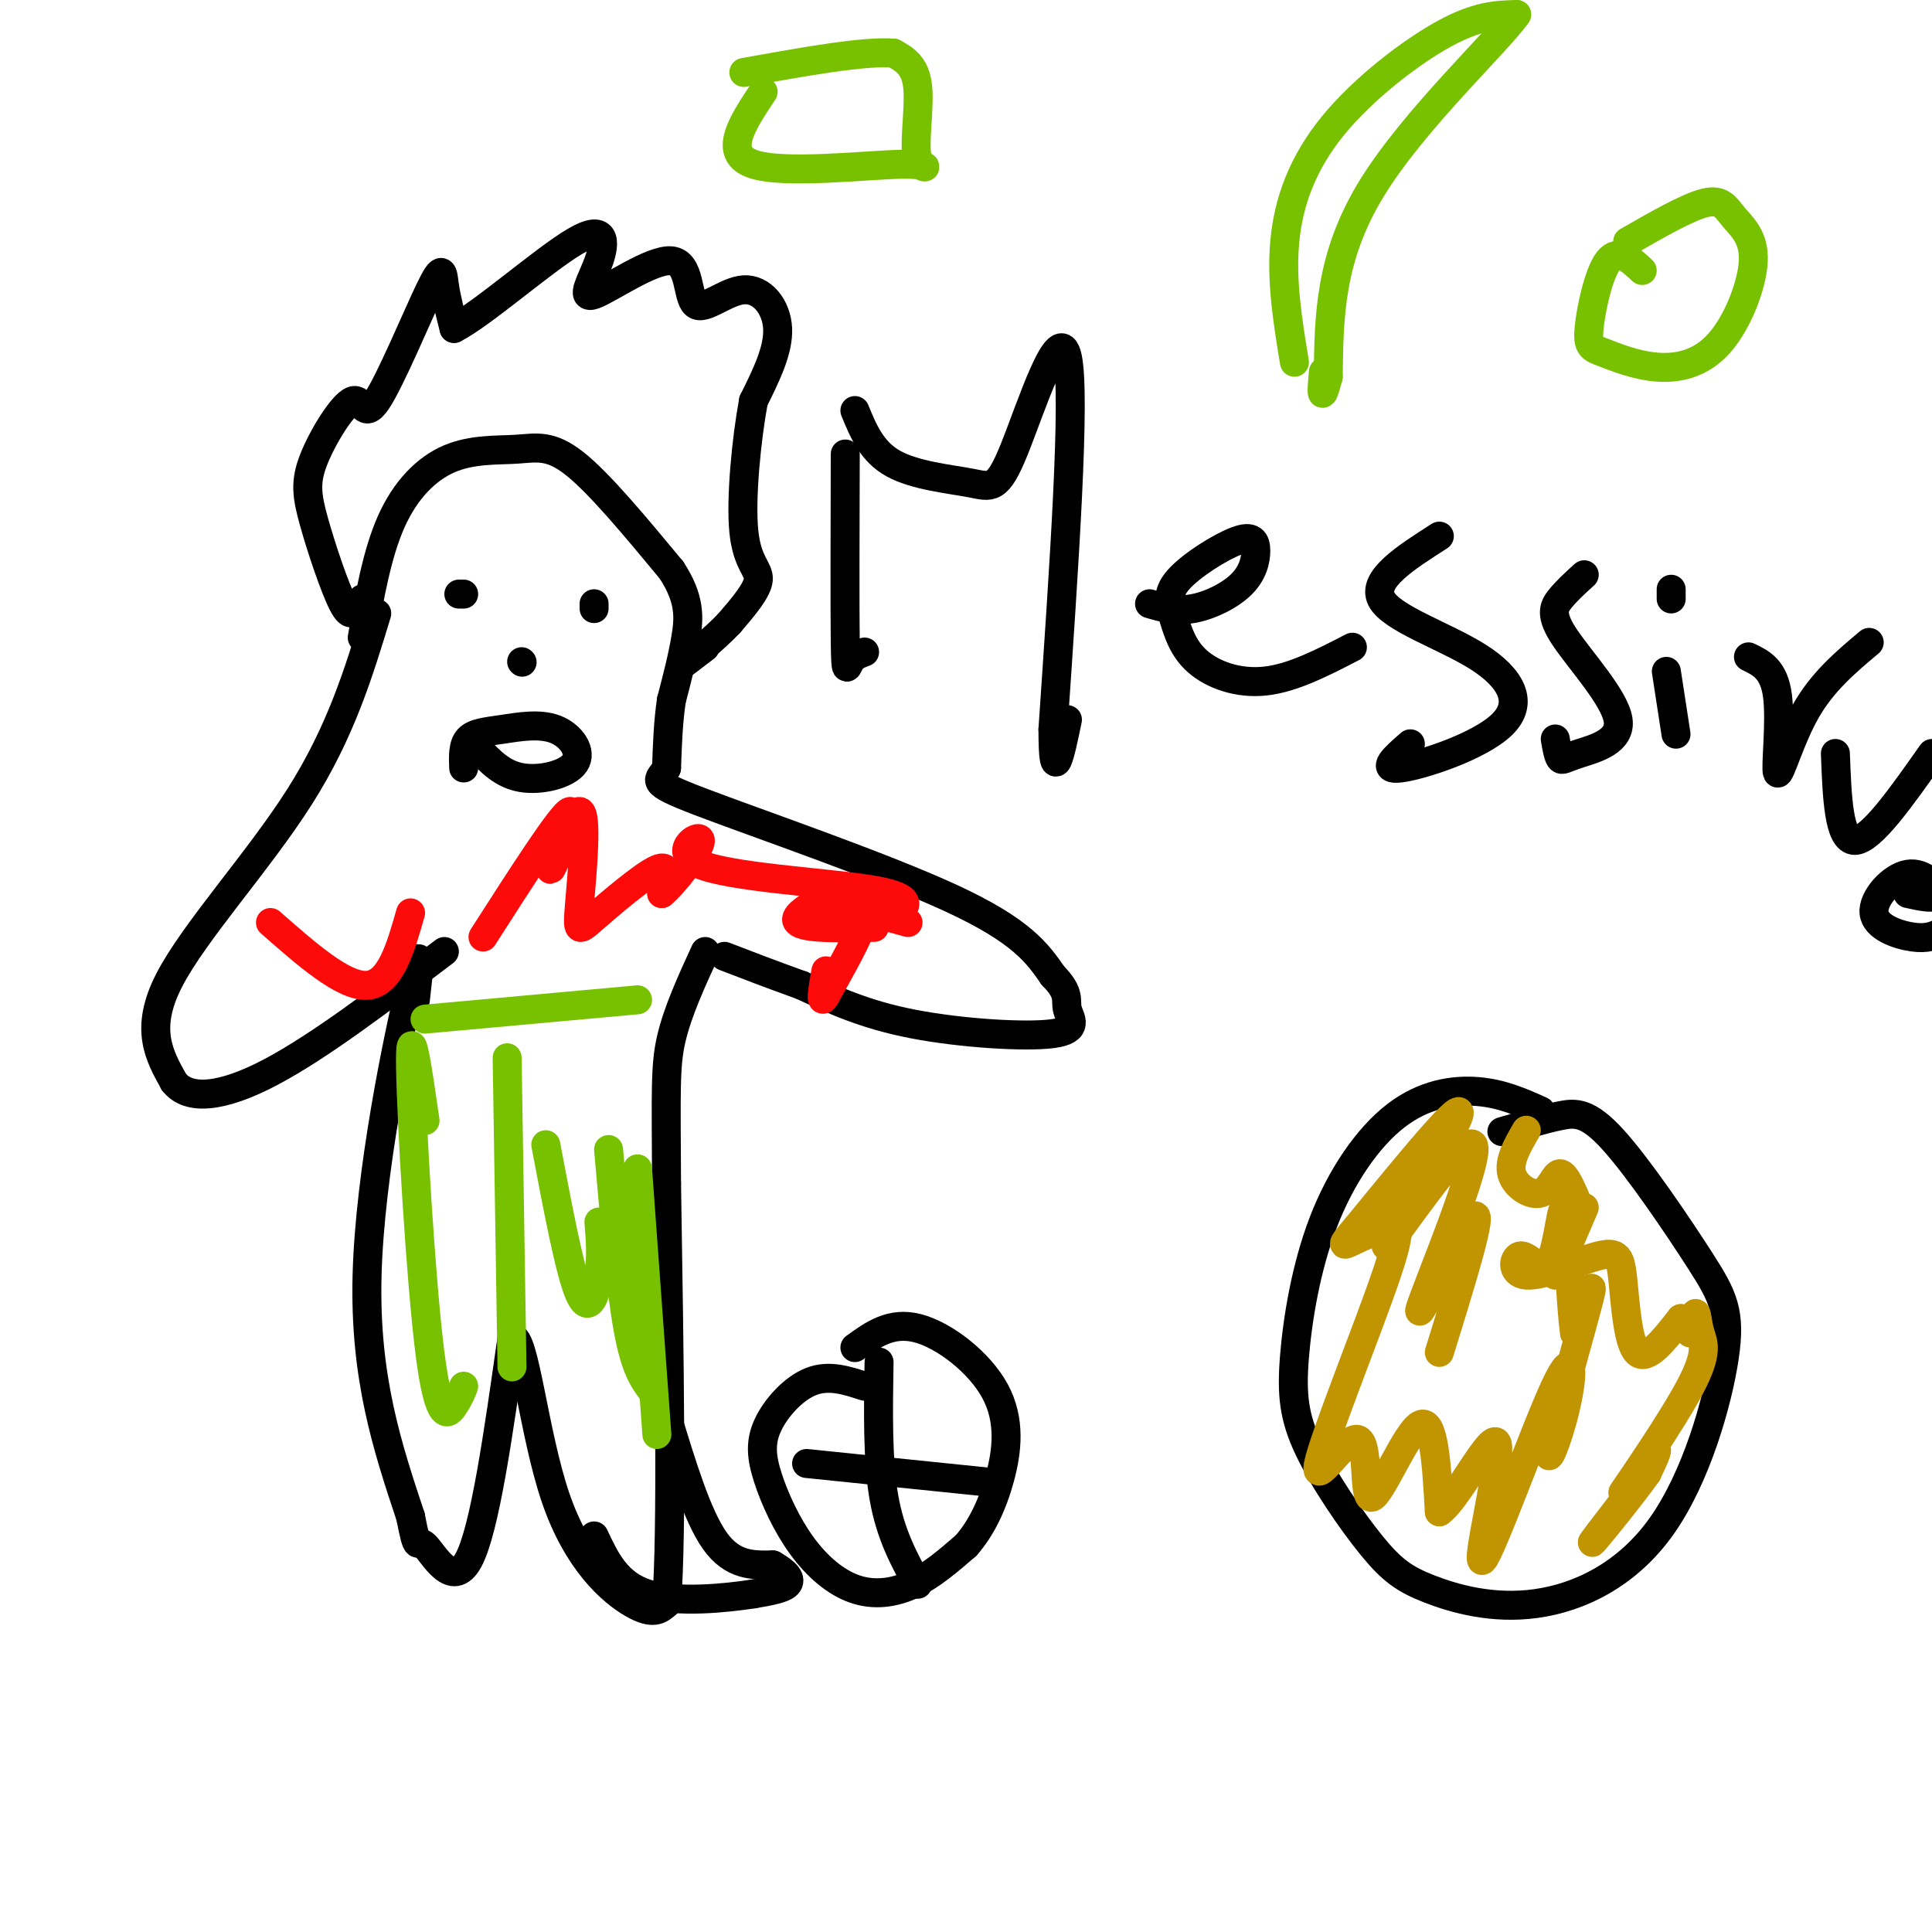 <svg viewBox='0 0 400 400' version='1.1' xmlns='http://www.w3.org/2000/svg' xmlns:xlink='http://www.w3.org/1999/xlink'><g fill='none' stroke='#000000' stroke-width='6' stroke-linecap='round' stroke-linejoin='round'><path d='M75,132c1.537,-8.721 3.075,-17.442 6,-24c2.925,-6.558 7.238,-10.954 12,-13c4.762,-2.046 9.974,-1.743 14,-2c4.026,-0.257 6.864,-1.073 12,3c5.136,4.073 12.568,13.037 20,22'/><path d='M139,118c3.911,5.956 3.689,9.844 3,14c-0.689,4.156 -1.844,8.578 -3,13'/><path d='M139,145c-0.667,4.500 -0.833,9.250 -1,14'/><path d='M138,159c-1.417,2.750 -4.458,2.625 7,7c11.458,4.375 37.417,13.250 52,20c14.583,6.750 17.792,11.375 21,16'/><path d='M218,202c3.721,3.751 2.523,5.129 3,7c0.477,1.871 2.628,4.234 -3,5c-5.628,0.766 -19.037,-0.067 -29,-2c-9.963,-1.933 -16.482,-4.967 -23,-8'/><path d='M166,204c-6.500,-2.333 -11.250,-4.167 -16,-6'/><path d='M78,127c-3.733,12.289 -7.467,24.578 -16,38c-8.533,13.422 -21.867,27.978 -27,38c-5.133,10.022 -2.067,15.511 1,21'/><path d='M36,224c3.000,3.933 10.000,3.267 20,-2c10.000,-5.267 23.000,-15.133 36,-25'/><path d='M86,207c0.778,-6.822 1.556,-13.644 -1,-3c-2.556,10.644 -8.444,38.756 -9,60c-0.556,21.244 4.222,35.622 9,50'/><path d='M85,314c1.643,8.369 1.250,4.292 3,6c1.750,1.708 5.643,9.202 9,3c3.357,-6.202 6.179,-26.101 9,-46'/><path d='M106,277c2.560,-0.964 4.458,19.625 9,33c4.542,13.375 11.726,19.536 16,22c4.274,2.464 5.637,1.232 7,0'/><path d='M138,332c1.167,-14.500 0.583,-50.750 0,-87'/><path d='M138,245c-0.089,-19.400 -0.311,-24.400 1,-30c1.311,-5.600 4.156,-11.800 7,-18'/><path d='M179,287c-3.668,-1.203 -7.337,-2.405 -11,-1c-3.663,1.405 -7.321,5.419 -9,9c-1.679,3.581 -1.381,6.730 0,11c1.381,4.270 3.844,9.660 7,14c3.156,4.340 7.003,7.630 11,9c3.997,1.370 8.142,0.820 12,-1c3.858,-1.820 7.429,-4.910 11,-8'/><path d='M200,320c3.134,-3.537 5.469,-8.381 7,-14c1.531,-5.619 2.258,-12.013 -1,-18c-3.258,-5.987 -10.502,-11.568 -16,-13c-5.498,-1.432 -9.249,1.284 -13,4'/><path d='M137,295c0.000,0.000 1.000,-1.000 1,-1'/><path d='M138,293c3.167,10.417 6.333,20.833 10,26c3.667,5.167 7.833,5.083 12,5'/><path d='M160,324c2.844,1.578 3.956,3.022 3,4c-0.956,0.978 -3.978,1.489 -7,2'/><path d='M156,330c-5.489,0.844 -15.711,1.956 -22,0c-6.289,-1.956 -8.644,-6.978 -11,-12'/><path d='M182,282c-0.167,10.167 -0.333,20.333 1,28c1.333,7.667 4.167,12.833 7,18'/><path d='M167,303c0.000,0.000 39.000,4.000 39,4'/><path d='M175,94c-0.044,15.978 -0.089,31.956 0,39c0.089,7.044 0.311,5.156 1,4c0.689,-1.156 1.844,-1.578 3,-2'/><path d='M177,85c1.750,4.258 3.499,8.517 8,11c4.501,2.483 11.753,3.191 16,4c4.247,0.809 5.490,1.718 9,-7c3.510,-8.718 9.289,-27.062 11,-19c1.711,8.062 -0.644,42.531 -3,77'/><path d='M218,151c0.000,12.500 1.500,5.250 3,-2'/><path d='M238,125c2.770,0.807 5.539,1.613 9,1c3.461,-0.613 7.612,-2.647 10,-5c2.388,-2.353 3.013,-5.026 3,-7c-0.013,-1.974 -0.662,-3.248 -4,-2c-3.338,1.248 -9.364,5.020 -12,8c-2.636,2.980 -1.882,5.170 -1,8c0.882,2.830 1.891,6.300 5,9c3.109,2.700 8.317,4.628 14,4c5.683,-0.628 11.842,-3.814 18,-7'/><path d='M298,111c-7.014,4.480 -14.029,8.960 -12,13c2.029,4.040 13.100,7.640 20,12c6.900,4.360 9.627,9.482 5,14c-4.627,4.518 -16.608,8.434 -21,9c-4.392,0.566 -1.196,-2.217 2,-5'/><path d='M328,119c-1.836,1.670 -3.672,3.340 -5,5c-1.328,1.660 -2.149,3.309 1,8c3.149,4.691 10.267,12.422 11,17c0.733,4.578 -4.918,6.002 -8,7c-3.082,0.998 -3.595,1.571 -4,1c-0.405,-0.571 -0.703,-2.285 -1,-4'/><path d='M345,139c0.000,0.000 2.000,13.000 2,13'/><path d='M346,124c0.000,0.000 0.000,-2.000 0,-2'/><path d='M362,136c2.637,1.268 5.274,2.536 6,8c0.726,5.464 -0.458,15.125 0,16c0.458,0.875 2.560,-7.036 6,-13c3.440,-5.964 8.220,-9.982 13,-14'/><path d='M380,156c0.333,9.000 0.667,18.000 4,18c3.333,0.000 9.667,-9.000 16,-18'/><path d='M395,185c2.949,0.654 5.898,1.308 6,0c0.102,-1.308 -2.643,-4.577 -6,-4c-3.357,0.577 -7.327,5.002 -7,8c0.327,2.998 4.951,4.571 8,5c3.049,0.429 4.525,-0.285 6,-1'/><path d='M95,123c0.000,0.000 1.000,0.000 1,0'/><path d='M123,126c0.000,0.000 0.000,-1.000 0,-1'/><path d='M108,137c0.000,0.000 0.100,0.100 0.1,0.1'/><path d='M99,155c2.512,2.665 5.023,5.330 9,6c3.977,0.670 9.419,-0.655 11,-3c1.581,-2.345 -0.700,-5.711 -4,-7c-3.300,-1.289 -7.619,-0.501 -11,0c-3.381,0.501 -5.823,0.715 -7,2c-1.177,1.285 -1.088,3.643 -1,6'/><path d='M75,124c0.000,0.000 -1.000,1.000 -1,1'/><path d='M74,125c-0.649,1.641 -1.297,3.283 -3,0c-1.703,-3.283 -4.460,-11.489 -6,-17c-1.540,-5.511 -1.864,-8.326 0,-13c1.864,-4.674 5.917,-11.205 8,-12c2.083,-0.795 2.198,4.148 5,0c2.802,-4.148 8.293,-17.386 11,-23c2.707,-5.614 2.631,-3.604 3,-1c0.369,2.604 1.185,5.802 2,9'/><path d='M94,68c5.586,-2.771 18.550,-14.199 25,-18c6.450,-3.801 6.385,0.026 5,4c-1.385,3.974 -4.090,8.096 -1,7c3.090,-1.096 11.974,-7.410 16,-7c4.026,0.410 3.192,7.543 5,9c1.808,1.457 6.256,-2.762 10,-3c3.744,-0.238 6.784,3.503 7,8c0.216,4.497 -2.392,9.748 -5,15'/><path d='M156,83c-1.476,7.940 -2.667,20.292 -2,27c0.667,6.708 3.190,7.774 3,10c-0.190,2.226 -3.095,5.613 -6,9'/><path d='M151,129c-3.111,3.311 -7.889,7.089 -9,8c-1.111,0.911 1.444,-1.044 4,-3'/><path d='M319,230c-3.975,-1.786 -7.951,-3.572 -13,-4c-5.049,-0.428 -11.172,0.502 -17,5c-5.828,4.498 -11.362,12.564 -15,22c-3.638,9.436 -5.381,20.242 -6,28c-0.619,7.758 -0.114,12.467 3,19c3.114,6.533 8.837,14.891 13,20c4.163,5.109 6.765,6.969 12,9c5.235,2.031 13.102,4.232 22,3c8.898,-1.232 18.825,-5.898 26,-16c7.175,-10.102 11.597,-25.641 13,-35c1.403,-9.359 -0.211,-12.540 -5,-20c-4.789,-7.460 -12.751,-19.201 -18,-25c-5.249,-5.799 -7.785,-5.657 -11,-5c-3.215,0.657 -7.107,1.828 -11,3'/><path d='M312,234c-1.833,0.500 -0.917,0.250 0,0'/></g>
<g fill='none' stroke='#C09501' stroke-width='6' stroke-linecap='round' stroke-linejoin='round'><path d='M298,280c4.725,-15.256 9.450,-30.511 7,-28c-2.450,2.511 -12.076,22.789 -11,19c1.076,-3.789 12.856,-31.644 11,-34c-1.856,-2.356 -17.346,20.789 -18,21c-0.654,0.211 13.527,-22.511 15,-27c1.473,-4.489 -9.764,9.256 -21,23'/><path d='M281,254c-3.830,4.401 -2.905,3.904 -1,3c1.905,-0.904 4.788,-2.216 7,-3c2.212,-0.784 3.751,-1.040 0,10c-3.751,11.040 -12.792,33.375 -14,39c-1.208,5.625 5.419,-5.461 8,-5c2.581,0.461 1.118,12.470 3,12c1.882,-0.470 7.109,-13.420 10,-15c2.891,-1.580 3.445,8.210 4,18'/><path d='M298,313c3.748,-2.432 11.118,-17.513 12,-14c0.882,3.513 -4.723,25.620 -3,24c1.723,-1.620 10.774,-26.967 15,-36c4.226,-9.033 3.628,-1.751 2,5c-1.628,6.751 -4.284,12.971 -3,7c1.284,-5.971 6.510,-24.135 8,-30c1.490,-5.865 -0.755,0.567 -3,7'/><path d='M326,276c-0.821,-5.225 -1.373,-21.788 -2,-25c-0.627,-3.212 -1.328,6.925 -3,10c-1.672,3.075 -4.314,-0.913 -6,-1c-1.686,-0.087 -2.416,3.725 1,4c3.416,0.275 10.977,-2.988 15,-4c4.023,-1.012 4.506,0.228 5,5c0.494,4.772 0.998,13.078 3,15c2.002,1.922 5.501,-2.539 9,-7'/><path d='M348,273c1.791,-0.115 1.770,3.097 2,3c0.230,-0.097 0.712,-3.503 1,-4c0.288,-0.497 0.381,1.914 1,4c0.619,2.086 1.764,3.848 -2,11c-3.764,7.152 -12.436,19.695 -14,22c-1.564,2.305 3.982,-5.627 6,-8c2.018,-2.373 0.509,0.814 -1,4'/><path d='M341,305c-2.867,4.089 -9.533,12.311 -11,14c-1.467,1.689 2.267,-3.156 6,-8'/><path d='M322,264c0.000,0.000 6.000,-14.000 6,-14'/><path d='M327,250c-1.435,-3.476 -2.869,-6.952 -4,-7c-1.131,-0.048 -1.958,3.333 -4,4c-2.042,0.667 -5.298,-1.381 -6,-4c-0.702,-2.619 1.149,-5.810 3,-9'/></g>
<g fill='none' stroke='#78C101' stroke-width='6' stroke-linecap='round' stroke-linejoin='round'><path d='M268,75c-1.381,-8.393 -2.762,-16.786 -2,-25c0.762,-8.214 3.667,-16.250 10,-24c6.333,-7.750 16.095,-15.214 23,-19c6.905,-3.786 10.952,-3.893 15,-4'/><path d='M314,3c-3.933,5.644 -21.267,21.756 -30,36c-8.733,14.244 -8.867,26.622 -9,39'/><path d='M275,78c-1.667,6.333 -1.333,2.667 -1,-1'/><path d='M340,56c-2.480,-2.306 -4.960,-4.611 -7,-2c-2.040,2.611 -3.638,10.139 -4,14c-0.362,3.861 0.514,4.053 3,5c2.486,0.947 6.582,2.647 11,3c4.418,0.353 9.156,-0.640 13,-5c3.844,-4.360 6.793,-12.086 7,-17c0.207,-4.914 -2.329,-7.015 -4,-9c-1.671,-1.985 -2.477,-3.853 -6,-3c-3.523,0.853 -9.761,4.426 -16,8'/><path d='M158,19c-4.273,6.418 -8.545,12.836 -2,15c6.545,2.164 23.909,0.075 31,0c7.091,-0.075 3.909,1.864 3,-1c-0.909,-2.864 0.455,-10.533 0,-15c-0.455,-4.467 -2.727,-5.734 -5,-7'/><path d='M185,11c-6.000,-0.500 -18.500,1.750 -31,4'/><path d='M88,211c0.000,0.000 44.000,-4.000 44,-4'/><path d='M88,232c-1.583,-10.970 -3.167,-21.940 -3,-11c0.167,10.940 2.083,43.792 4,59c1.917,15.208 3.833,12.774 5,11c1.167,-1.774 1.583,-2.887 2,-4'/><path d='M105,219c0.000,0.000 1.000,64.000 1,64'/><path d='M113,237c2.511,13.289 5.022,26.578 7,31c1.978,4.422 3.422,-0.022 4,-4c0.578,-3.978 0.289,-7.489 0,-11'/><path d='M126,238c1.250,14.333 2.500,28.667 4,37c1.500,8.333 3.250,10.667 5,13'/><path d='M132,242c0.000,0.000 4.000,55.000 4,55'/></g>
<g fill='none' stroke='#FD0A0A' stroke-width='6' stroke-linecap='round' stroke-linejoin='round'><path d='M100,194c8.242,-12.854 16.484,-25.707 18,-26c1.516,-0.293 -3.694,11.976 -4,12c-0.306,0.024 4.291,-12.195 6,-12c1.709,0.195 0.530,12.805 0,19c-0.530,6.195 -0.412,5.976 3,3c3.412,-2.976 10.118,-8.707 13,-10c2.882,-1.293 1.941,1.854 1,5'/><path d='M137,185c2.482,-1.956 8.187,-9.344 8,-11c-0.187,-1.656 -6.267,2.422 0,5c6.267,2.578 24.879,3.656 34,5c9.121,1.344 8.749,2.956 8,4c-0.749,1.044 -1.874,1.522 -3,2'/><path d='M170,186c0.000,0.000 18.000,5.000 18,5'/><path d='M181,192c-8.489,0.178 -16.978,0.356 -16,-2c0.978,-2.356 11.422,-7.244 14,-5c2.578,2.244 -2.711,11.622 -8,21'/><path d='M171,206c-1.333,2.667 -0.667,-1.167 0,-5'/><path d='M56,191c7.583,6.667 15.167,13.333 20,13c4.833,-0.333 6.917,-7.667 9,-15'/></g>
</svg>
